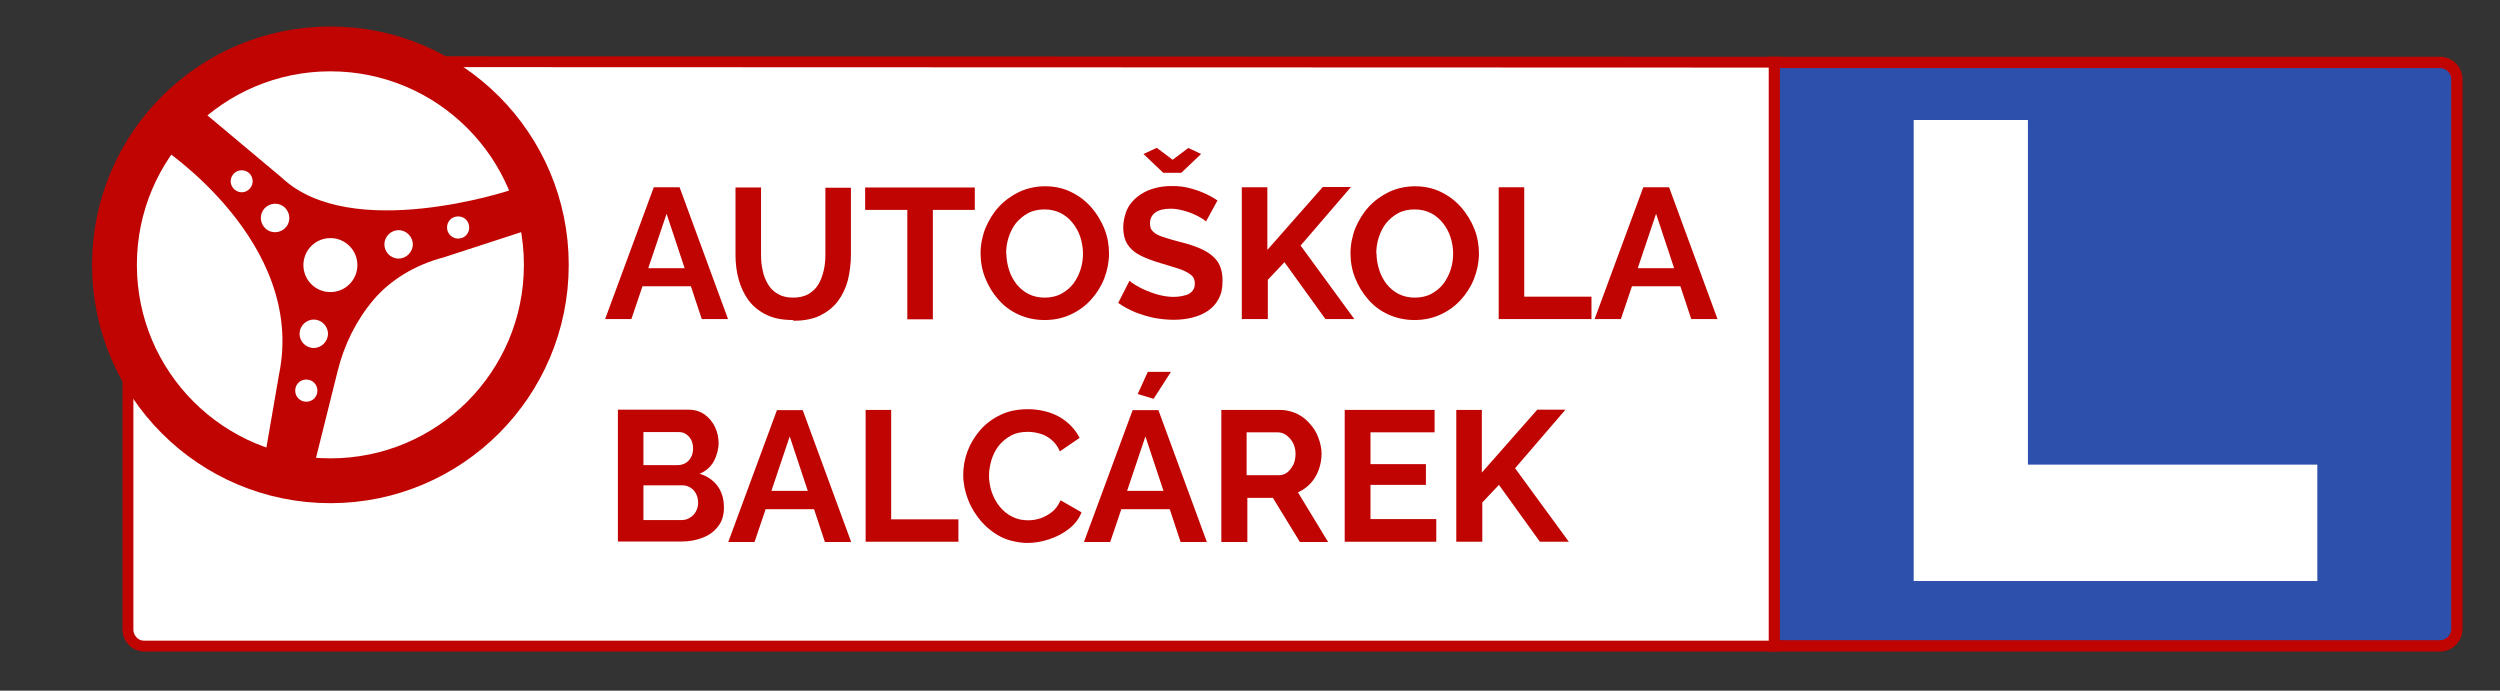<?xml version="1.0" encoding="UTF-8"?>
<svg id="Layer_2" data-name="Layer 2" xmlns="http://www.w3.org/2000/svg" version="1.1" viewBox="0 0 1037.4 286.6">
  <rect x="0" y="0" width="1037.4" height="286.6" fill="#333333" stroke="none"/>
  <defs>
    <style>
      .cls-1 {
        fill: #2d50ad;
        stroke-width: 4.7px;
      }

      .cls-1, .cls-2, .cls-3 {
        stroke: #c00402;
        stroke-miterlimit: 10;
      }

      .cls-4 {
        fill: #c00402;
      }

      .cls-4, .cls-5 {
        stroke-width: 0px;
      }

      .cls-2 {
        stroke-width: 4.5px;
      }

      .cls-2, .cls-5 {
        fill: #fff;
      }

      .cls-3 {
        fill: none;
        stroke-width: 18.6px;
      }

      .cls-6 {
        display: none;
      }
    </style>
  </defs>
  <path class="cls-1" d="M736.2,25.9h276.3c3.9,0,7,3.2,7,7v228.1c0,3.9-3.2,7-7,7h-276.3V25.9h0Z"/>
  <g class="cls-6">
    <path class="cls-5" d="M256.7,83.3V24.8h9.2v50.4h31.4v8.2h-40.6Z"/>
  </g>
  <polygon class="cls-5" points="794.1 49.8 841.5 49.8 841.5 192.8 961.6 192.8 961.6 241.1 794.1 241.1 794.1 49.8"/>
  <path class="cls-2" d="M736.2,25.9v242.2H59.8c-3.7,0-6.7-3.1-6.7-6.9v-119.1C34.3-5.7,166.1,25.6,166.1,25.6l567.7.2h2.4Z"/>
  <g>
    <path class="cls-4" d="M271.2,77.7h10.8l20.1,54.7h-10.9l-4.5-13.6h-20.1l-4.6,13.6h-10.9l20.2-54.7ZM284.1,111.3l-7.5-22.6-7.6,22.6h15.1Z"/>
    <path class="cls-4" d="M329.1,132.8c-4.4,0-8.1-.7-11.1-2.2-3.1-1.5-5.5-3.5-7.4-6-1.9-2.6-3.2-5.5-4.1-8.7-.9-3.3-1.3-6.7-1.3-10.2v-27.9h10.6v27.9c0,2.3.2,4.5.7,6.6.4,2.1,1.2,4,2.2,5.7,1,1.7,2.4,3,4.1,4,1.7,1,3.8,1.5,6.3,1.5s4.7-.5,6.4-1.5c1.7-1,3.1-2.3,4.1-4,1-1.7,1.7-3.6,2.2-5.7.5-2.1.7-4.3.7-6.5v-27.9h10.6v27.9c0,3.7-.5,7.3-1.3,10.6-.9,3.3-2.3,6.2-4.2,8.7-1.9,2.5-4.4,4.4-7.4,5.9-3,1.4-6.6,2.1-10.9,2.1Z"/>
    <path class="cls-4" d="M404.6,87.1h-17.5v45.4h-10.6v-45.4h-17.5v-9.3h45.5v9.3Z"/>
    <path class="cls-4" d="M433.5,132.8c-4,0-7.6-.8-10.9-2.3-3.3-1.5-6.1-3.6-8.4-6.3-2.3-2.6-4.1-5.6-5.4-8.9-1.3-3.3-1.9-6.7-1.9-10.2s.7-7.1,2-10.4c1.4-3.3,3.2-6.3,5.6-8.9,2.4-2.6,5.2-4.6,8.5-6.2,3.3-1.5,6.8-2.3,10.7-2.3s7.6.8,10.8,2.4c3.3,1.6,6,3.7,8.4,6.4,2.3,2.7,4.1,5.6,5.4,8.9,1.3,3.3,1.9,6.7,1.9,10.2s-.7,7-2,10.4c-1.3,3.3-3.2,6.3-5.6,8.9-2.4,2.6-5.2,4.6-8.5,6.1-3.3,1.5-6.8,2.2-10.7,2.2ZM417.6,105.1c0,2.4.4,4.6,1.1,6.9.7,2.2,1.8,4.2,3.1,5.9,1.4,1.7,3,3.1,5,4.1,2,1,4.2,1.5,6.7,1.5s4.9-.5,6.9-1.6c2-1.1,3.7-2.5,5-4.2,1.3-1.8,2.3-3.7,3-5.9.7-2.2,1-4.4,1-6.6s-.4-4.6-1.1-6.8c-.7-2.2-1.8-4.1-3.2-5.9-1.4-1.7-3-3.1-5-4.1-2-1-4.2-1.5-6.7-1.5s-4.9.5-6.9,1.6c-2,1.1-3.6,2.5-5,4.2-1.3,1.7-2.3,3.7-3,5.9-.7,2.2-1,4.4-1,6.6Z"/>
    <path class="cls-4" d="M500.7,92.1c-.4-.4-1-.8-2-1.5-1-.6-2.1-1.2-3.5-1.8-1.4-.6-2.8-1.1-4.4-1.5-1.6-.4-3.2-.7-4.9-.7-2.9,0-5,.5-6.5,1.6-1.5,1.1-2.2,2.6-2.2,4.5s.5,2.7,1.4,3.5c.9.9,2.3,1.6,4.2,2.2,1.8.6,4.2,1.3,6.9,2,3.6.9,6.7,1.9,9.4,3.2,2.6,1.3,4.7,2.9,6.1,4.9,1.4,2,2.1,4.7,2.1,8s-.5,5.4-1.6,7.5c-1.1,2.1-2.6,3.7-4.5,5-1.9,1.3-4.1,2.2-6.5,2.8-2.4.6-5,.9-7.7.9s-5.4-.3-8.2-.8c-2.7-.6-5.3-1.4-7.9-2.4-2.5-1.1-4.8-2.3-6.9-3.8l4.7-9.2c.5.5,1.3,1.1,2.5,1.8,1.2.7,2.6,1.5,4.3,2.2,1.7.7,3.5,1.4,5.5,1.9,2,.5,4,.8,6.1.8s5.1-.5,6.5-1.4c1.5-1,2.2-2.3,2.2-4.1s-.6-2.9-1.8-3.8c-1.2-.9-2.8-1.7-4.9-2.4-2.1-.7-4.6-1.4-7.5-2.3-3.4-1-6.3-2.1-8.6-3.3-2.3-1.2-4-2.7-5.2-4.6-1.1-1.8-1.7-4.1-1.7-6.9s.9-6.9,2.7-9.4,4.2-4.4,7.2-5.8c3-1.3,6.4-2,10.1-2s5,.3,7.3.8c2.3.6,4.4,1.3,6.4,2.2,2,.9,3.8,1.9,5.4,3l-4.7,8.6ZM480.1,61.4l6.5,4.9,6.5-4.9,5.3,2.5-8.2,7.8h-7.5l-8.2-7.8,5.4-2.5Z"/>
    <path class="cls-4" d="M515.3,132.4v-54.7h10.6v26l23-26.1h11.7l-20.9,24.3,22.3,30.5h-12l-17-23.6-6.9,7.3v16.3h-10.6Z"/>
    <path class="cls-4" d="M587,132.8c-4,0-7.6-.8-10.9-2.3-3.3-1.5-6.1-3.6-8.4-6.3-2.3-2.6-4.1-5.6-5.4-8.9-1.3-3.3-1.9-6.7-1.9-10.2s.7-7.1,2-10.4c1.4-3.3,3.2-6.3,5.6-8.9,2.4-2.6,5.2-4.6,8.5-6.2,3.3-1.5,6.8-2.3,10.7-2.3s7.6.8,10.8,2.4c3.3,1.6,6,3.7,8.4,6.4,2.3,2.7,4.1,5.6,5.4,8.9,1.3,3.3,1.9,6.7,1.9,10.2s-.7,7-2,10.4c-1.3,3.3-3.2,6.3-5.6,8.9-2.4,2.6-5.2,4.6-8.5,6.1-3.3,1.5-6.8,2.2-10.7,2.2ZM571.2,105.1c0,2.4.4,4.6,1.1,6.9.7,2.2,1.8,4.2,3.1,5.9,1.4,1.7,3,3.1,5,4.1,2,1,4.2,1.5,6.7,1.5s4.9-.5,6.9-1.6c2-1.1,3.7-2.5,5-4.2,1.3-1.8,2.3-3.7,3-5.9.7-2.2,1-4.4,1-6.6s-.4-4.6-1.1-6.8c-.7-2.2-1.8-4.1-3.2-5.9-1.4-1.7-3-3.1-5-4.1-2-1-4.2-1.5-6.7-1.5s-4.9.5-6.9,1.6c-2,1.1-3.6,2.5-5,4.2-1.3,1.7-2.3,3.7-3,5.9-.7,2.2-1,4.4-1,6.6Z"/>
    <path class="cls-4" d="M621.9,132.4v-54.7h10.6v45.4h27.9v9.3h-38.5Z"/>
    <path class="cls-4" d="M681.8,77.7h10.8l20.1,54.7h-10.9l-4.5-13.6h-20.1l-4.6,13.6h-10.9l20.2-54.7ZM694.7,111.3l-7.5-22.6-7.6,22.6h15.1Z"/>
    <path class="cls-4" d="M300.4,210.7c0,3.1-.8,5.7-2.4,7.7-1.6,2.1-3.7,3.7-6.4,4.7-2.7,1.1-5.6,1.6-8.8,1.6h-26.4v-54.7h29.3c2.6,0,4.8.7,6.7,2,1.9,1.4,3.3,3.1,4.3,5.2,1,2.1,1.5,4.4,1.5,6.7s-.7,5.1-2,7.5c-1.3,2.4-3.3,4.1-5.9,5.2,3.1.9,5.6,2.6,7.4,5,1.8,2.4,2.7,5.4,2.7,8.9ZM267,179.2v13.8h14.2c1.2,0,2.3-.3,3.2-.8,1-.6,1.8-1.4,2.3-2.4.6-1,.9-2.3.9-3.7s-.3-2.6-.8-3.6c-.5-1-1.3-1.8-2.2-2.4-.9-.6-1.9-.8-3-.8h-14.6ZM289.7,208.7c0-1.4-.3-2.6-.8-3.7-.6-1.1-1.3-2-2.3-2.6-1-.6-2-1-3.3-1h-16.3v14.4h15.8c1.3,0,2.5-.3,3.5-1,1.1-.6,1.9-1.5,2.5-2.6.6-1.1.9-2.3.9-3.5Z"/>
    <path class="cls-4" d="M322.3,170.2h10.8l20.1,54.7h-10.9l-4.5-13.6h-20.1l-4.6,13.6h-10.9l20.2-54.7ZM335.2,203.7l-7.5-22.6-7.6,22.6h15.1Z"/>
    <path class="cls-4" d="M359.2,224.8v-54.7h10.6v45.4h27.9v9.3h-38.5Z"/>
    <path class="cls-4" d="M399.7,197c0-3.3.6-6.6,1.8-9.8,1.2-3.2,3-6.1,5.3-8.8,2.3-2.6,5.1-4.7,8.5-6.3,3.3-1.6,7.1-2.3,11.4-2.3s9.4,1.1,13.1,3.3c3.7,2.2,6.4,5.1,8.2,8.6l-8.2,5.6c-.9-2.1-2.1-3.7-3.6-4.9-1.5-1.2-3.1-2.1-4.8-2.5-1.7-.5-3.4-.7-5-.7-2.7,0-5,.5-7,1.6-2,1.1-3.6,2.5-5,4.2-1.3,1.7-2.3,3.7-3,5.9-.6,2.2-1,4.3-1,6.5s.4,4.7,1.2,7c.8,2.2,1.9,4.2,3.3,5.9,1.4,1.7,3.1,3.1,5.1,4.1,2,1,4.1,1.5,6.5,1.5s3.4-.3,5.2-.8c1.7-.6,3.4-1.5,4.9-2.7,1.5-1.2,2.6-2.8,3.5-4.8l8.7,5c-1.1,2.7-2.8,5-5.3,6.9-2.4,1.9-5.2,3.3-8.2,4.3-3,1-6,1.5-9,1.5s-7.5-.8-10.7-2.4c-3.2-1.6-6-3.8-8.4-6.5-2.3-2.7-4.2-5.7-5.5-9.1-1.3-3.4-2-6.8-2-10.2Z"/>
    <path class="cls-4" d="M469.9,170.2h10.8l20.1,54.7h-10.9l-4.5-13.6h-20.1l-4.6,13.6h-10.9l20.2-54.7ZM482.8,203.7l-7.5-22.6-7.6,22.6h15.1ZM478.7,165.5l-6.6-2,4.2-9.2h9.6l-7.2,11.2Z"/>
    <path class="cls-4" d="M506.8,224.8v-54.7h24.2c2.5,0,4.8.5,7,1.5,2.1,1,4,2.4,5.5,4.2,1.6,1.7,2.8,3.7,3.6,5.9.8,2.2,1.3,4.4,1.3,6.6s-.4,4.5-1.2,6.7c-.8,2.1-1.9,4-3.4,5.6-1.5,1.6-3.2,2.8-5.2,3.7l12.5,20.6h-11.7l-11.2-18.3h-10.6v18.3h-10.6ZM517.4,197.2h13.3c1.3,0,2.5-.4,3.5-1.2,1-.8,1.8-1.9,2.5-3.2.6-1.3.9-2.8.9-4.5s-.4-3.3-1.1-4.6c-.7-1.3-1.6-2.3-2.7-3.1-1.1-.8-2.3-1.2-3.6-1.2h-12.9v17.7Z"/>
    <path class="cls-4" d="M596,215.5v9.3h-38v-54.7h37.3v9.3h-26.6v13.2h23v8.6h-23v14.2h27.3Z"/>
    <path class="cls-4" d="M604.3,224.8v-54.7h10.6v26l23-26.1h11.7l-20.9,24.3,22.3,30.5h-12l-17-23.6-6.9,7.3v16.3h-10.6Z"/>
  </g>
  <g id="Layer_4" data-name="Layer 4">
    <circle class="cls-3" cx="137.1" cy="109.9" r="89.6"/>
    <path class="cls-4" d="M211.8,78.9s-66.1,22-94.9-5.2l-35.1-29.4-15,16.8s60.3,39.3,49,94.2l-5.7,33,20.6,3.4,9.4-37.7c2.7-10.9,7.7-21.1,14.9-29.6,6.8-8,16.9-14.4,29.1-17.6l34.1-11.1-6.5-16.8ZM103.1,78.8c-2,1.6-4.8,1.2-6.4-.8-1.6-2-1.2-4.8.8-6.4,2-1.5,4.8-1.2,6.4.8,1.5,2,1.2,4.8-.8,6.4ZM117.8,95.1c-2.6,2-6.3,1.6-8.3-1-2-2.6-1.6-6.3,1-8.3,2.6-2,6.3-1.6,8.3,1,2,2.6,1.6,6.3-1,8.3ZM127.1,166.7c-2.5,0-4.6-2-4.6-4.6s2-4.6,4.6-4.6,4.6,2,4.6,4.6-2,4.6-4.6,4.6ZM130.2,144.4c-3.3,0-5.9-2.7-5.9-5.9s2.7-5.9,5.9-5.9,5.9,2.7,5.9,5.9-2.7,5.9-5.9,5.9ZM137.1,121.2c-6.2,0-11.2-5-11.2-11.2s5-11.2,11.2-11.2,11.2,5,11.2,11.2-5,11.2-11.2,11.2ZM165.4,107.3c-3.3,0-5.9-2.7-5.9-5.9s2.7-5.9,5.9-5.9,5.9,2.7,5.9,5.9-2.7,5.9-5.9,5.9ZM190.1,99c-2.5,0-4.6-2-4.6-4.6s2-4.6,4.6-4.6,4.6,2,4.6,4.6-2,4.6-4.6,4.6Z"/>
  </g>
</svg>